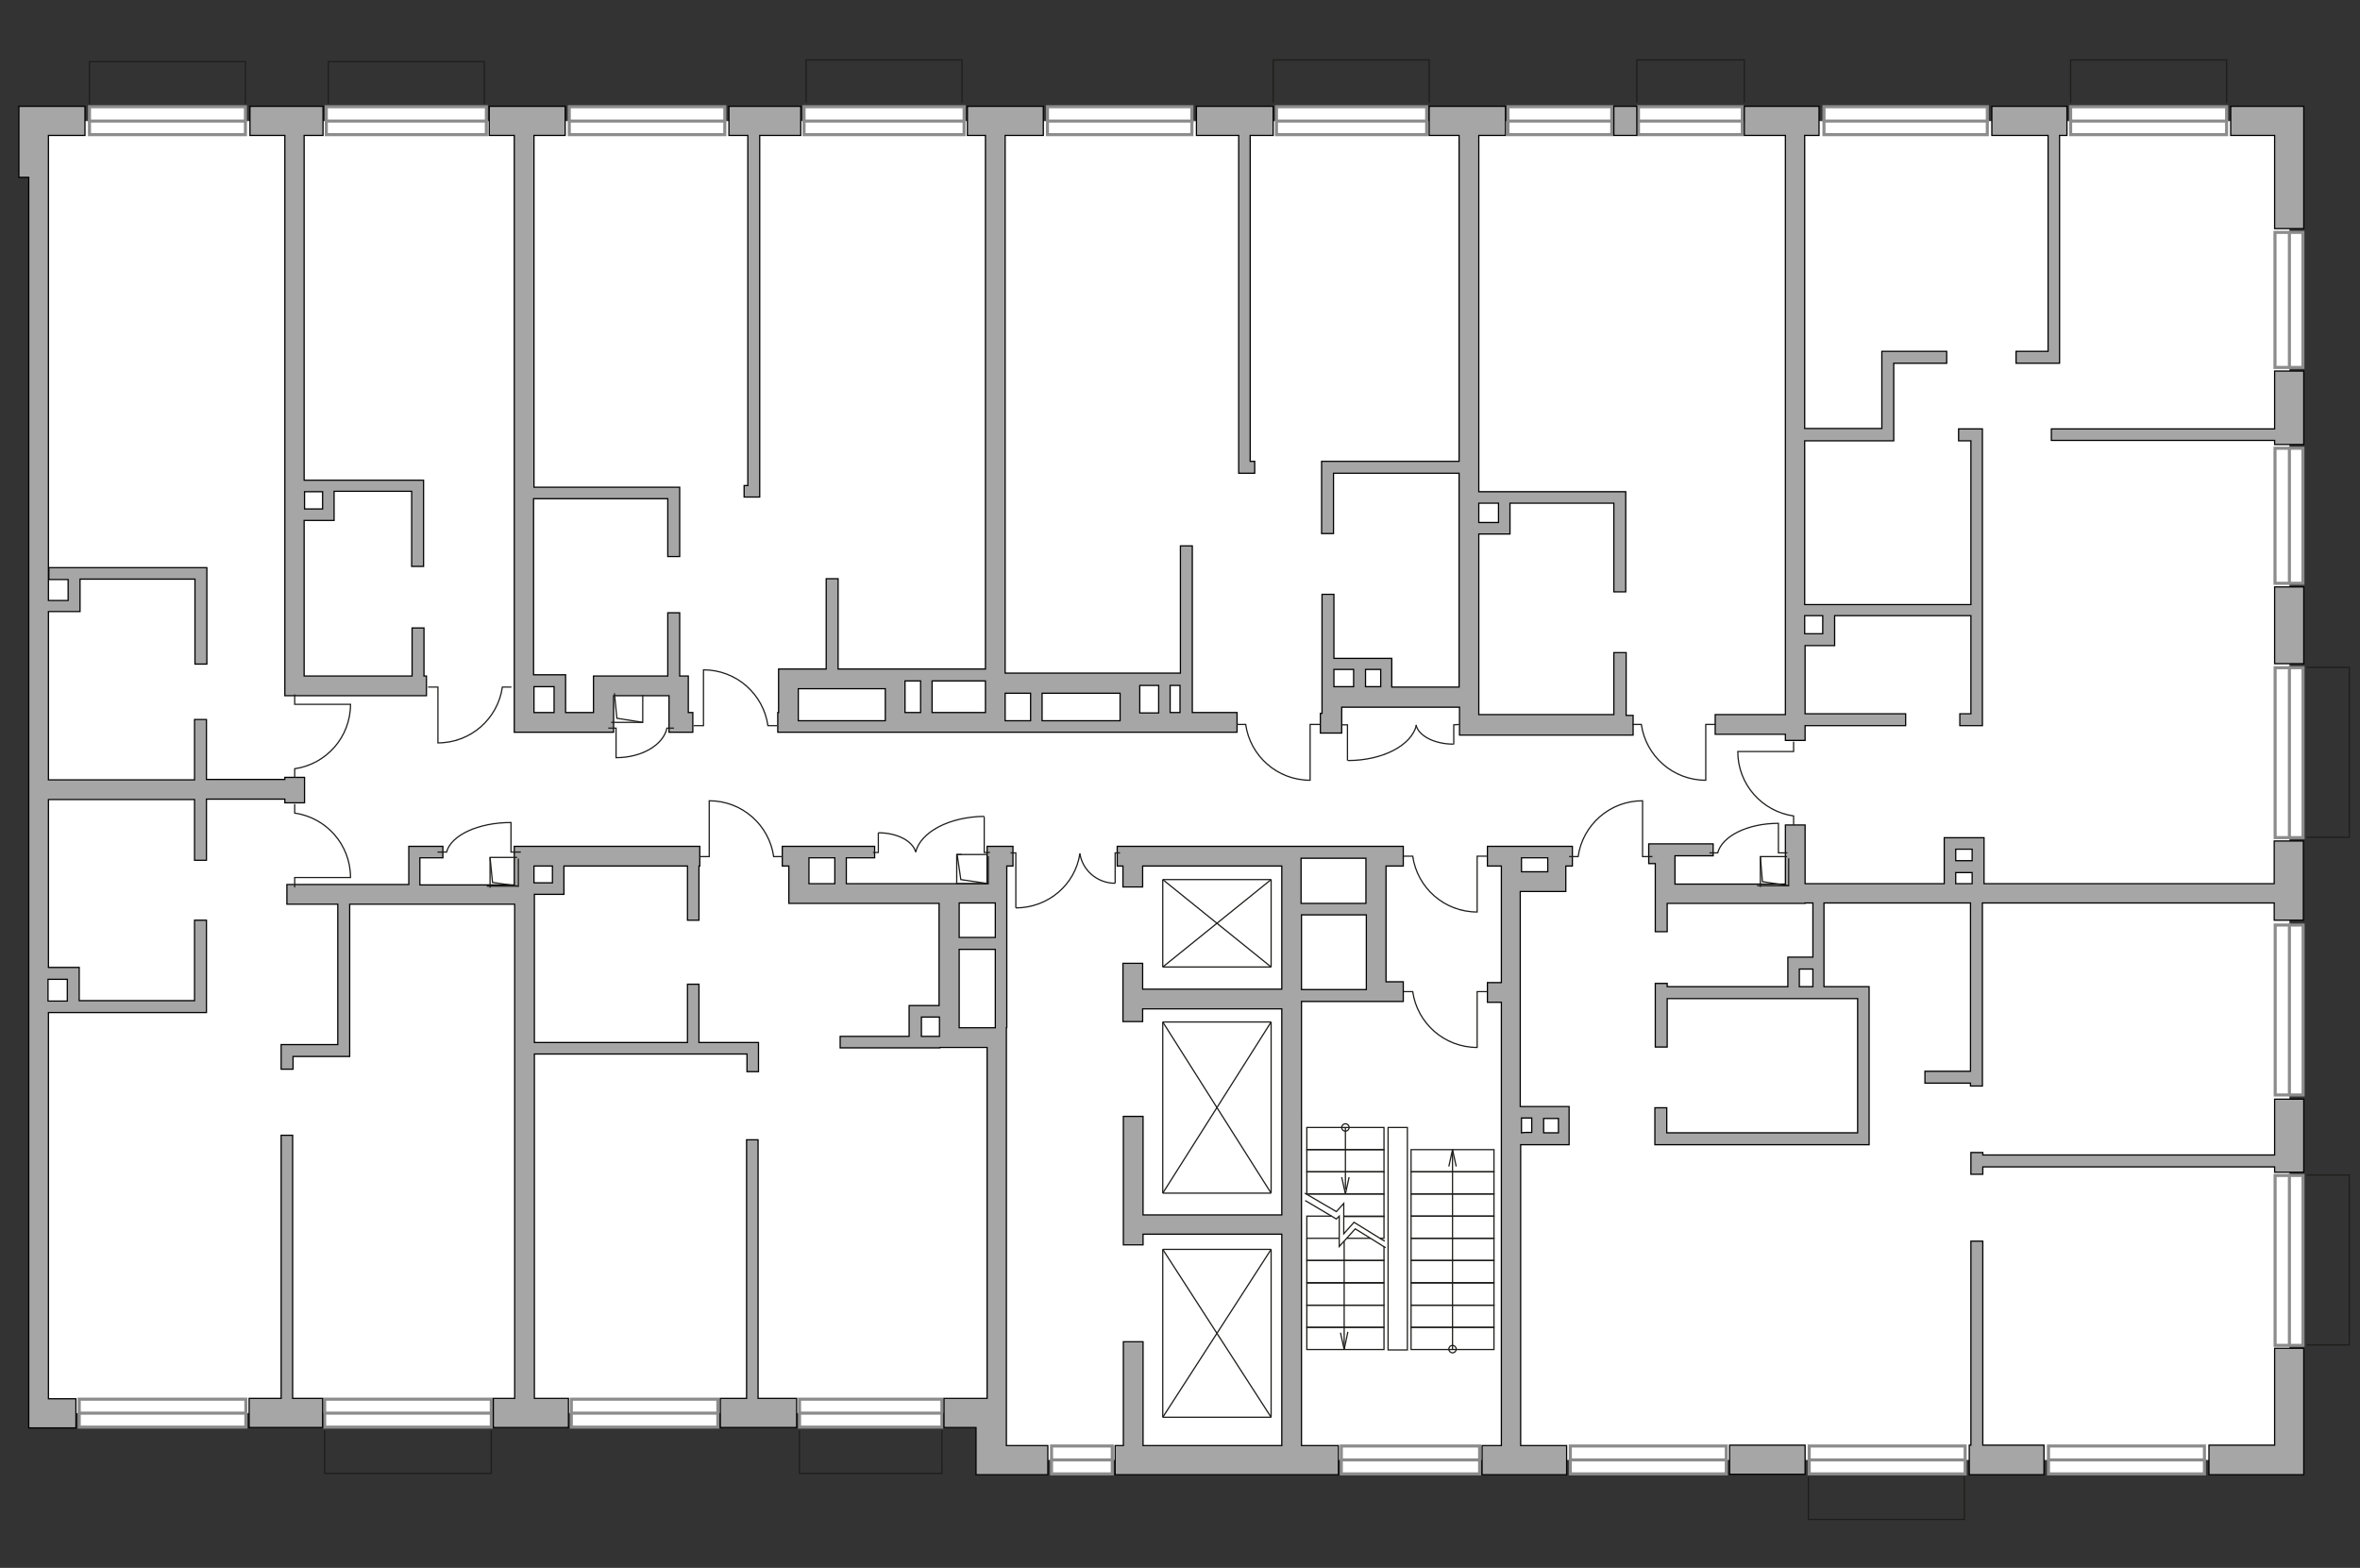 <?xml version="1.0" encoding="utf-8"?>
<!-- Generator: Adobe Illustrator 28.2.0, SVG Export Plug-In . SVG Version: 6.00 Build 0)  -->
<svg version="1.1" id="Слой_1" xmlns="http://www.w3.org/2000/svg" xmlns:xlink="http://www.w3.org/1999/xlink" x="0px" y="0px"
	 viewBox="0 0 575 382" style="enable-background:new 0 0 575 382;" xml:space="preserve">
<rect x="0" y="0" width="575" height="382" fill="#333333" stroke="none"/>
<style type="text/css">
	.st0{fill:#FFFFFF;}
	.st1{fill:#FFFFFF;stroke:#8C8C8C;stroke-width:0.75;stroke-linecap:round;stroke-miterlimit:10;}
	.st2{fill:none;stroke:#1D1D1B;stroke-width:0.3;stroke-miterlimit:22.926;}
	.st3{fill:#A6A6A6;stroke:#000000;stroke-width:0.3;stroke-miterlimit:22.926;}
</style>
<polygon id="bg" class="st0" points="557.8,49 557.8,29.5 7.7,29.5 7.7,344.3 242.5,344.3 242.5,355.7 557.8,355.7 "/>
<g id="windows">
	<g>
		<g>
			<rect x="21.8" y="26" class="st1" width="38" height="6.8"/>
			<line class="st1" x1="21.8" y1="29.5" x2="59.8" y2="29.5"/>
		</g>
		<g>
			<rect x="79.5" y="26" class="st1" width="39" height="6.8"/>
			<line class="st1" x1="79.5" y1="29.5" x2="118.5" y2="29.5"/>
		</g>
		<g>
			<rect x="138.7" y="26" class="st1" width="37.9" height="6.8"/>
			<line class="st1" x1="138.7" y1="29.5" x2="176.6" y2="29.5"/>
		</g>
		<g>
			<rect x="195.9" y="26" class="st1" width="39" height="6.8"/>
			<line class="st1" x1="195.9" y1="29.5" x2="234.9" y2="29.5"/>
		</g>
		<g>
			<rect x="255.2" y="26" class="st1" width="35.2" height="6.8"/>
			<line class="st1" x1="255.2" y1="29.5" x2="290.5" y2="29.5"/>
		</g>
		<g>
			<rect x="311" y="26" class="st1" width="36.6" height="6.8"/>
			<line class="st1" x1="311" y1="29.5" x2="347.6" y2="29.5"/>
		</g>
		<g>
			<rect x="367.4" y="26" class="st1" width="25.3" height="6.8"/>
			<line class="st1" x1="367.4" y1="29.5" x2="392.7" y2="29.5"/>
		</g>
		<g>
			<rect x="399.2" y="26" class="st1" width="25.3" height="6.8"/>
			<line class="st1" x1="399.2" y1="29.5" x2="424.5" y2="29.5"/>
		</g>
		<g>
			<rect x="444.4" y="26" class="st1" width="39.8" height="6.8"/>
			<line class="st1" x1="444.4" y1="29.5" x2="484.2" y2="29.5"/>
		</g>
		<g>
			<rect x="504.5" y="26" class="st1" width="38" height="6.8"/>
			<line class="st1" x1="504.5" y1="29.5" x2="542.5" y2="29.5"/>
		</g>
		<g>
			
				<rect x="541.3" y="69.6" transform="matrix(-9.035964e-09 -1 1 -9.035964e-09 484.688 630.821)" class="st1" width="32.9" height="6.8"/>
			<line class="st1" x1="557.8" y1="89.5" x2="557.8" y2="56.6"/>
		</g>
		<g>
			
				<rect x="541.3" y="122.2" transform="matrix(-9.035964e-09 -1 1 -9.035964e-09 432.095 683.414)" class="st1" width="32.9" height="6.8"/>
			<line class="st1" x1="557.8" y1="142.1" x2="557.8" y2="109.2"/>
		</g>
		<g>
			
				<rect x="537" y="179.9" transform="matrix(-7.178425e-09 -1 1 -7.178425e-09 374.424 741.085)" class="st1" width="41.4" height="6.8"/>
			<line class="st1" x1="557.8" y1="204" x2="557.8" y2="162.6"/>
		</g>
		<g>
			
				<rect x="537" y="242.6" transform="matrix(-7.178425e-09 -1 1 -7.178425e-09 311.74 803.77)" class="st1" width="41.4" height="6.8"/>
			<line class="st1" x1="557.8" y1="266.7" x2="557.8" y2="225.3"/>
		</g>
		<g>
			
				<rect x="537" y="303.6" transform="matrix(-7.178425e-09 -1 1 -7.178425e-09 250.716 864.793)" class="st1" width="41.4" height="6.8"/>
			<line class="st1" x1="557.8" y1="327.7" x2="557.8" y2="286.3"/>
		</g>
		<g>
			<rect x="19.3" y="340.9" class="st1" width="40.6" height="6.8"/>
			<line class="st1" x1="19.3" y1="344.3" x2="59.9" y2="344.3"/>
		</g>
		<g>
			<rect x="79.1" y="340.9" class="st1" width="40.6" height="6.8"/>
			<line class="st1" x1="79.1" y1="344.3" x2="119.7" y2="344.3"/>
		</g>
		<g>
			<rect x="139.2" y="340.9" class="st1" width="35.7" height="6.8"/>
			<line class="st1" x1="139.2" y1="344.3" x2="174.8" y2="344.3"/>
		</g>
		<g>
			<rect x="194.8" y="340.9" class="st1" width="34.7" height="6.8"/>
			<line class="st1" x1="194.8" y1="344.3" x2="229.5" y2="344.3"/>
		</g>
		<g>
			<rect x="256.2" y="352.3" class="st1" width="14.8" height="6.8"/>
			<line class="st1" x1="256.2" y1="355.7" x2="271" y2="355.7"/>
		</g>
		<g>
			<rect x="326.8" y="352.3" class="st1" width="33.7" height="6.8"/>
			<line class="st1" x1="326.8" y1="355.7" x2="360.5" y2="355.7"/>
		</g>
		<g>
			<rect x="382.6" y="352.3" class="st1" width="38" height="6.8"/>
			<line class="st1" x1="382.6" y1="355.7" x2="420.6" y2="355.7"/>
		</g>
		<g>
			<rect x="440.8" y="352.3" class="st1" width="38" height="6.8"/>
			<line class="st1" x1="440.8" y1="355.7" x2="478.8" y2="355.7"/>
		</g>
		<g>
			<rect x="499.1" y="352.3" class="st1" width="38" height="6.8"/>
			<line class="st1" x1="499.1" y1="355.7" x2="537.1" y2="355.7"/>
		</g>
	</g>
</g>
<g id="plan">
	<g>
		<polyline class="st2" points="562,162.6 572.4,162.6 572.4,204 562,204 		"/>
		<polyline class="st2" points="562,286.3 572.4,286.3 572.4,327.7 562,327.7 		"/>
		<g>
			<polyline class="st2" points="21.8,25.4 21.8,15 59.8,15 59.8,25.4 			"/>
			<polyline class="st2" points="80,25.4 80,15 118,15 118,25.4 			"/>
			<polyline class="st2" points="196.4,25 196.4,14.6 234.4,14.6 234.4,25 			"/>
			<polyline class="st2" points="310.2,25 310.2,14.6 348.2,14.6 348.2,25 			"/>
			<polyline class="st2" points="504.5,25 504.5,14.6 542.5,14.6 542.5,25 			"/>
			<polyline class="st2" points="478.6,359.8 478.6,370.2 440.6,370.2 440.6,359.8 			"/>
			<polyline class="st2" points="229.5,348.5 229.5,359 194.8,359 194.8,348.5 			"/>
			<polyline class="st2" points="119.7,348.5 119.7,359 79.1,359 79.1,348.5 			"/>
			<polyline class="st2" points="398.8,25 398.8,14.6 425,14.6 425,25 			"/>
		</g>
	</g>
	<g>
		<rect x="393.2" y="25.9" class="st3" width="5.6" height="7.1"/>
		<polygon class="st3" points="543.5,25.9 543.5,33 554.2,33 554.2,55.7 561.3,55.7 561.3,25.9 		"/>
		<polygon class="st3" points="554.2,104.5 499.8,104.5 499.8,107.3 554.2,107.3 554.2,108.3 561.3,108.3 561.3,90.4 554.2,90.4 		
			"/>
		<rect x="554.2" y="143" class="st3" width="7.1" height="18.7"/>
		<path class="st3" d="M554.2,215.3h-70.8v-11.2h-9.7v11.2h-33.9V201H435v14.4h-26.9v-6.9h9.3v-2.9h-9.3v0h-6.4v4.8h1.6v8.6h0v8h2.9
			v-6.9h33.6V220h1.9v13.2h-6.1v7.2c-19,0-26.4,0-29.4,0v-0.8h-2.9v15.5h2.9v-11.8c6.1,0,27.8,0,39.9,0v0h6.5V276h-46.5v-6.1h-2.9v9
			h52.2v-38.5h-11V220h35.7V261h-11.1v2.9h11.1v0.7h2.9V220h71.1v4.2h7.1v-19.3h-7.1V215.3z M438.4,236.1h3.3v4.3
			c-1.1,0-2.2,0-3.3,0V236.1z M480.5,206.9v2.8h-4v-2.8H480.5z M476.5,212.6h4v2.7h-4V212.6z"/>
		<polygon class="st3" points="554.2,281.4 483.1,281.4 483.1,280.8 480.2,280.8 480.2,286.1 483.1,286.1 483.1,284.3 554.2,284.3 
			554.2,285.6 561.3,285.6 561.3,267.8 554.2,267.8 		"/>
		<polygon class="st3" points="554.2,352.1 538.2,352.1 538.2,359.3 561.3,359.3 561.3,328.5 554.2,328.5 		"/>
		<rect x="421.4" y="352.1" class="st3" width="18.4" height="7.1"/>
		<path class="st3" d="M69.4,169.5h34.5v-4.8h-0.6v-11.7h-2.9v11.7H74.1v-37.9h7.3v-7.1h18.9v18.3h2.9V117H74.1V33h4.6v-7.1H60.9V33
			h8.5V169.5z M78.6,119.8v4.2h-4.4v-4.2H78.6z"/>
		<path class="st3" d="M130.2,256.8h51.8v4.3h2.8V254h-14.5v-14.2h-2.8V254h-37.3v-36.1h7.2V211h30.1v13.2h2.8V211h0.2v-4.8h-45.2
			v9.4h-23V209h5.6v-2.8h-8.3v9.3H69.9v4.8h12.4v34.2H68.5v6h2.9v-3.1h13.8v-37.1h40.2v120.4h-5.2v7.1h18.3v-7.1h-8.3V256.8z
			 M134.6,211v4.1h-4.5V211H134.6z"/>
		<path class="st3" d="M125.4,178.4h24.1v-8.9H163v8.9h5.8v-4.8h-1.1v-8.9h-2.1v-15.4h-2.9v15.4h-18.1v8.9h-6.8v-9.2h-7.8v-42.9
			h32.7v14.1h2.9v-16.9h-35.5V33h7.6v-7.1h-18.5V33h6.1V178.4z M135,167.3v6.3h-4.9v-6.3H135z"/>
		<path class="st3" d="M189.7,163v10.6h-0.2v4.8h3.9v0h23.5v0H244v0H278v0h23.4v-4.8h-10.9v-9.2v-0.4v-31h-2.9v31h-9.9v0h-32.8V33
			h9.3v-7.1h-18.5V33h4.4v130h-21.5v0h-14.4v-22h-2.9v22H189.7z M220.5,165.9h3.8v7.7h-3.8V165.9z M287.5,173.6h-2.4V167h2.4V173.6z
			 M282.3,167v6.7h-4.6V167H282.3z M272.9,175.6h-19v-6.7h19V175.6z M251.1,168.9v6.7h-6.2v-6.7H251.1z M240.1,173.6h-13v-7.7h13
			V173.6z M215.7,175.6h-21.2v-7.8h21.2V175.6z"/>
		<path class="st3" d="M435,180.4h4.8v-1.5v-1.4v-0.7h24.5v-2.9h-24.5v-16.6h7.2V150h33.2v23.9h-2.7v2.9h5.5v-72.3h-5.8v2.9h3v39.9
			h-40.5v-39.9h21.7V88.5h12.9v-2.9h-15.8v18.8h-18.8V33h3.5v-7.1H425V33h10v141.1h-17.1v4.8H435V180.4z M444.1,150v4.4h-4.4V150
			H444.1z"/>
		<path class="st3" d="M245.4,250.4h-0.1V220h0V211h1.5v-4.8h-6.3v9.1h-34.3V209h6.9v-2.8h-17.4v0h-5.1v4.8h1.6v9.1h36.6V245h-7.3
			v7.5h-16.8v2.8h24.3v-0.1h11.5v85.5h-10.5v7.1h7.8v11.5h17.5v-7.1h-10.1V250.4z M197.1,209h6.3v6.3h-6.3V209z M242.5,220v8.4h-8.8
			V220H242.5z M224.5,247.8h4.4v4.7h-4.4V247.8z M233.7,250.4v-19.1h8.8v19.1H233.7z"/>
		<path class="st3" d="M50.3,209.5v-14.8h19.1v0.9h4.8v-6.2h-4.8v0.5H50.3v-14.6h-2.9V190H11.8v-41h7.7v-7.9h28v20.7h2.9v-23.5H11.9
			v2.9h4.7v5.1h-4.8v-103h0V33h8.9v-7.1H4.6v17.3H7v297.6h0v7.1h11.5v-7.1h-6.7v-94.1h38.5v-22.5h-2.9v19.6H19.3v-8.1h-7.5v-40.9
			h35.6v14.8H50.3z M16.4,238.6v5.3h-4.7v-5.3H16.4z"/>
		<polygon class="st3" points="71.3,276.6 68.5,276.6 68.5,340.7 60.7,340.7 60.7,347.8 78.6,347.8 78.6,340.7 71.3,340.7 		"/>
		<polygon class="st3" points="184.7,277.7 181.9,277.7 181.9,340.7 175.5,340.7 175.5,347.8 194.1,347.8 194.1,340.7 184.7,340.7 
					"/>
		<polygon class="st3" points="182.2,118.3 181.3,118.3 181.3,121.1 185.1,121.1 185.1,33 195.1,33 195.1,25.9 177.6,25.9 177.6,33 
			182.2,33 		"/>
		<polygon class="st3" points="301.8,115.3 305.7,115.3 305.7,112.4 304.6,112.4 304.6,33 310.2,33 310.2,25.9 291.5,25.9 291.5,33 
			301.8,33 		"/>
		<path class="st3" d="M396.1,159h-2.9v15.1h-32.9v-2v-0.6v-41.4h7.6v-7.5h25.3v21.6h2.9v-24.4h-35.8V33h6.5v-7.1h-18.6V33h7.3v79.4
			h-33.5V130h2.9v-14.7h30.6v52.1h-16.4v-7H325v-15.6h-2.9v15.6v1.9v6.2h0v5.3h-0.4v4.8h5.2v-6.3h28.7v6.8h42.3v-4.8h-1.7V159z
			 M365.1,122.6v4.7h-4.8v-4.7H365.1z M336.4,167.3h-3.7v-4.2h3.7V167.3z M325,167.3v-4.2h4.8v4.2H325z"/>
		<polygon class="st3" points="499,85.6 491.2,85.6 491.2,88.5 501.8,88.5 501.8,33 503.6,33 503.6,25.9 485.3,25.9 485.3,33 
			499,33 		"/>
		<polygon class="st3" points="483.1,302.4 480.2,302.4 480.2,352.1 479.8,352.1 479.8,359.3 498,359.3 498,352.1 483.1,352.1 		"/>
		<path class="st3" d="M377,206.2h-6.4h-0.5h-7.7v4.8h3.4v1.4v2.1v24.9h-3.4v4.8h3.4v108h-4.7v7.1h20.6v-7.1h-11.2v-73.3
			c0.8,0,6.8,0,10.4,0l1.4,0v-9.3h-11.9v-52.4h11.1V211h1.6v-4.8h-4.6H377z M379.7,276c-1.4,0-2.6,0-3.6,0v-3.5h3.6V276z
			 M373.2,272.4v3.5c-1.2,0-2,0-2.5,0.1v-3.6H373.2z M370.7,212.4v-3.4h6.4v3.4H370.7z"/>
		<path class="st3" d="M333.6,206.2h-18.1v0h-43.3v4.8h1.4v5.1h4.8V211h33.9v30h-33.9v-6.3h-4.8v14.2h4.8v-3.1h33.9v50.2h-33.8V272
			h-4.8v31.3h4.8v-2.6h33.8v51.5h-33.8v-25.3h-4.8v25.3h-2v7.1h54.4v-7.1h-9v-51.5v-1.5V244h15.8v0h9v-4.8h-4.2V211h4.2v-4.8
			L333.6,206.2L333.6,206.2z M332.8,220.1h-15.8v-11h15.8V220.1z M317.1,241.1v-18.2h15.8v18.2H317.1z"/>
	</g>
	<g>
		<g>
			<g>
				<polyline class="st2" points="149.7,168.9 150.3,175 156.6,176 156.6,169.3 				"/>
				<line class="st2" x1="156.6" y1="176" x2="148.9" y2="176"/>
			</g>
			<g>
				<polyline class="st2" points="240.5,208.2 233.2,208.2 234.1,214.3 240.8,215.3 240.8,208.6 				"/>
				<polyline class="st2" points="240.8,215.3 233.1,215.3 233.1,208.2 234.3,208.2 				"/>
			</g>
			<g>
				<g>
					<polyline class="st2" points="126,208.9 119.4,208.9 120,215 126.3,215.9 126.3,209.2 					"/>
					<line class="st2" x1="126.3" y1="215.9" x2="118.6" y2="215.9"/>
				</g>
				<line class="st2" x1="119.4" y1="208.9" x2="119.4" y2="216.3"/>
			</g>
			<g>
				<g>
					<polyline class="st2" points="435.4,208.7 428.9,208.7 429.4,214.8 435.8,215.8 435.8,209.1 					"/>
					<line class="st2" x1="435.8" y1="215.8" x2="428.1" y2="215.8"/>
				</g>
				<line class="st2" x1="428.9" y1="208.7" x2="428.9" y2="216.1"/>
			</g>
		</g>
		<g>
			<line class="st2" x1="283.3" y1="249" x2="309.7" y2="249"/>
			<line class="st2" x1="309.7" y1="249" x2="309.7" y2="290.6"/>
			<line class="st2" x1="309.7" y1="290.7" x2="283.3" y2="290.7"/>
			<line class="st2" x1="283.3" y1="290.7" x2="283.3" y2="249"/>
			<line class="st2" x1="283.3" y1="290.7" x2="309.7" y2="249"/>
			<line class="st2" x1="309.7" y1="290.7" x2="283.3" y2="249"/>
		</g>
		<g>
			<line class="st2" x1="283.3" y1="214.3" x2="309.7" y2="214.3"/>
			<line class="st2" x1="309.7" y1="214.3" x2="309.7" y2="235.6"/>
			<line class="st2" x1="309.7" y1="235.6" x2="283.3" y2="235.6"/>
			<line class="st2" x1="283.3" y1="235.6" x2="283.3" y2="214.3"/>
			<line class="st2" x1="283.3" y1="235.6" x2="309.7" y2="214.3"/>
			<line class="st2" x1="309.7" y1="235.6" x2="283.3" y2="214.3"/>
		</g>
		<g>
			<line class="st2" x1="283.3" y1="304.4" x2="309.7" y2="304.4"/>
			<line class="st2" x1="309.7" y1="304.4" x2="309.7" y2="345.3"/>
			<line class="st2" x1="309.7" y1="345.3" x2="283.3" y2="345.3"/>
			<line class="st2" x1="283.3" y1="345.3" x2="283.3" y2="304.4"/>
			<line class="st2" x1="283.3" y1="345.3" x2="309.7" y2="304.4"/>
			<line class="st2" x1="309.7" y1="345.3" x2="283.3" y2="304.4"/>
		</g>
		<path class="st2" d="M190.7,208.7h-2.2c-1.1-7.7-7.7-13.6-15.7-13.6v13.6l-2.4,0"/>
		<path class="st2" d="M189.3,176.8h-2.2c-1.1-7.7-7.7-13.6-15.7-13.6v13.6l-2.4,0"/>
		<path class="st2" d="M382.3,208.7h2.2c1.1-7.7,7.7-13.6,15.7-13.6v13.6l2.4,0"/>
		<path class="st2" d="M437,201v-2.2c-7.7-1.1-13.6-7.7-13.6-15.7H437l0-2.4"/>
		<path class="st2" d="M342,208.6h2.2c1.1,7.7,7.7,13.6,15.7,13.6v-13.6l2.4,0"/>
		<path class="st2" d="M342,241.6h2.2c1.1,7.7,7.7,13.6,15.7,13.6v-13.6l2.4,0"/>
		<path class="st2" d="M71.8,189.5v-2.2c7.7-1.1,13.6-7.7,13.6-15.7H71.8l0-2.4"/>
		<path class="st2" d="M397.7,176.5h2.2c1.1,7.7,7.7,13.6,15.7,13.6v-13.6l2.4,0"/>
		<path class="st2" d="M301.3,176.5h2.2c1.1,7.7,7.7,13.6,15.7,13.6v-13.6l2.4,0"/>
		<path class="st2" d="M71.8,195.9v2.2c7.7,1.1,13.6,7.7,13.6,15.7H71.8l0,2.4"/>
		<path class="st2" d="M124.6,167.4h-2.2c-1.1,7.7-7.7,13.6-15.7,13.6v-13.6l-2.4,0"/>
		<g>
			<path class="st2" d="M106.6,207.6h2.2c1.1-4.1,7.7-7.2,15.7-7.2l0,7.2l2.4,0"/>
			<path class="st2" d="M164.2,177.4h-1.7c-0.9,4.1-6.1,7.2-12.4,7.2l0-7.2l-1.9,0"/>
			<path class="st2" d="M416.5,207.8h2c1.1-4.1,7.3-7.2,14.8-7.2l0,7.2l2.2,0"/>
			<g>
				<g>
					<polyline class="st2" points="214,202.9 214,207.7 212.7,207.7 					"/>
					<path class="st2" d="M223.1,207.7"/>
					<path class="st2" d="M223.1,207.6c-0.7-2.7-4.5-4.7-9.1-4.7"/>
				</g>
				<g>
					<polyline class="st2" points="239.8,199 239.8,207.7 241.2,207.7 					"/>
					<path class="st2" d="M223.1,207.7"/>
					<path class="st2" d="M223.1,207.6c1.2-4.9,8.2-8.6,16.7-8.7"/>
				</g>
			</g>
			<g>
				<g>
					<polyline class="st2" points="354.2,181.4 354.2,176.6 355.5,176.5 					"/>
					<path class="st2" d="M345,176.6"/>
					<path class="st2" d="M345,176.6c0.6,2.7,4.5,4.7,9.1,4.7"/>
				</g>
				<g>
					<polyline class="st2" points="328.3,185.3 328.3,176.6 327,176.6 					"/>
					<path class="st2" d="M345.1,176.6"/>
					<path class="st2" d="M345.1,176.7c-1.2,4.9-8.2,8.6-16.7,8.6"/>
				</g>
			</g>
		</g>
		<g>
			<g>
				<polyline class="st2" points="271.7,215.2 271.7,207.8 272.9,207.8 				"/>
				<path class="st2" d="M263.1,207.8"/>
				<path class="st2" d="M263.1,207.9c0.6,4.1,4.2,7.3,8.6,7.3"/>
			</g>
			<g>
				<polyline class="st2" points="247.5,221.2 247.5,207.8 246.2,207.8 				"/>
				<path class="st2" d="M263.1,207.8"/>
				<path class="st2" d="M263.1,208c-1.1,7.5-7.7,13.2-15.6,13.2"/>
			</g>
		</g>
		<g>
			<polyline class="st2" points="337.4,302.4 336.7,302 329.9,297.8 327.4,300.6 327.4,293.2 325.6,295.2 317.9,290.7 			"/>
			<polyline class="st2" points="337.6,304 330.2,299.4 326.3,303.7 326.3,296.3 325.6,297 318,292.5 			"/>
			<rect x="343.8" y="296.3" class="st2" width="20.2" height="5.4"/>
			<rect x="343.8" y="301.7" class="st2" width="20.2" height="5.4"/>
			<rect x="343.8" y="307.1" class="st2" width="20.2" height="5.4"/>
			<rect x="343.8" y="280.1" class="st2" width="20.2" height="5.4"/>
			<rect x="343.8" y="285.5" class="st2" width="20.2" height="5.4"/>
			<rect x="343.8" y="290.9" class="st2" width="20.2" height="5.4"/>
			<rect x="343.8" y="312.6" class="st2" width="20.2" height="5.4"/>
			<rect x="343.8" y="318" class="st2" width="20.2" height="5.4"/>
			<rect x="343.8" y="323.4" class="st2" width="20.2" height="5.4"/>
			<polyline class="st2" points="336.2,301.7 337.2,301.7 337.2,296.3 327.5,296.3 			"/>
			<polyline class="st2" points="318.4,301.7 318.4,307.1 337.2,307.1 337.2,303.7 			"/>
			<line class="st2" x1="333.9" y1="301.7" x2="328.1" y2="301.7"/>
			<polyline class="st2" points="324.4,296.3 318.4,296.3 318.4,301.7 326.3,301.7 			"/>
			<rect x="318.4" y="307.1" class="st2" width="18.8" height="5.4"/>
			<rect x="318.4" y="312.6" class="st2" width="18.8" height="5.4"/>
			<rect x="318.4" y="274.7" class="st2" width="18.8" height="5.4"/>
			<rect x="318.4" y="280.1" class="st2" width="18.8" height="5.4"/>
			<rect x="318.4" y="285.5" class="st2" width="18.8" height="5.4"/>
			<polyline class="st2" points="327.4,296.4 337.2,296.4 337.2,290.9 318.8,290.9 			"/>
			<rect x="318.4" y="318" class="st2" width="18.8" height="5.4"/>
			<rect x="318.4" y="323.4" class="st2" width="18.8" height="5.4"/>
			<rect x="338.2" y="274.7" class="st2" width="4.7" height="54.2"/>
			<g>
				<g>
					<line class="st2" x1="326.6" y1="324.7" x2="327.5" y2="328.8"/>
					<line class="st2" x1="327.5" y1="328.8" x2="328.4" y2="324.5"/>
				</g>
				<line class="st2" x1="327.5" y1="302.4" x2="327.5" y2="328.8"/>
			</g>
			<g>
				<g>
					<g>
						<line class="st2" x1="326.9" y1="286.8" x2="327.8" y2="290.9"/>
						<line class="st2" x1="327.8" y1="290.9" x2="328.7" y2="286.8"/>
					</g>
					<line class="st2" x1="327.8" y1="274.7" x2="327.8" y2="289.8"/>
				</g>
				<g>
					<path class="st2" d="M328.7,274.7c0,0.5-0.4,0.9-0.9,0.9c-0.5,0-0.9-0.4-0.9-0.9"/>
					<path class="st2" d="M326.9,274.7c0-0.5,0.4-0.9,0.9-0.9c0.5,0,0.9,0.4,0.9,0.9"/>
				</g>
			</g>
			<g>
				<g>
					<g>
						<line class="st2" x1="354.8" y1="284.2" x2="353.9" y2="280.1"/>
						<line class="st2" x1="353.9" y1="280.1" x2="353" y2="284.2"/>
					</g>
					<line class="st2" x1="353.9" y1="328.7" x2="353.9" y2="280.1"/>
				</g>
				<g>
					<path class="st2" d="M353,328.7c0-0.5,0.4-0.9,0.9-0.9c0.5,0,0.9,0.4,0.9,0.9"/>
					<path class="st2" d="M354.8,328.7c0,0.5-0.4,0.9-0.9,0.9c-0.5,0-0.9-0.4-0.9-0.9"/>
				</g>
			</g>
		</g>
	</g>
</g>
</svg>
